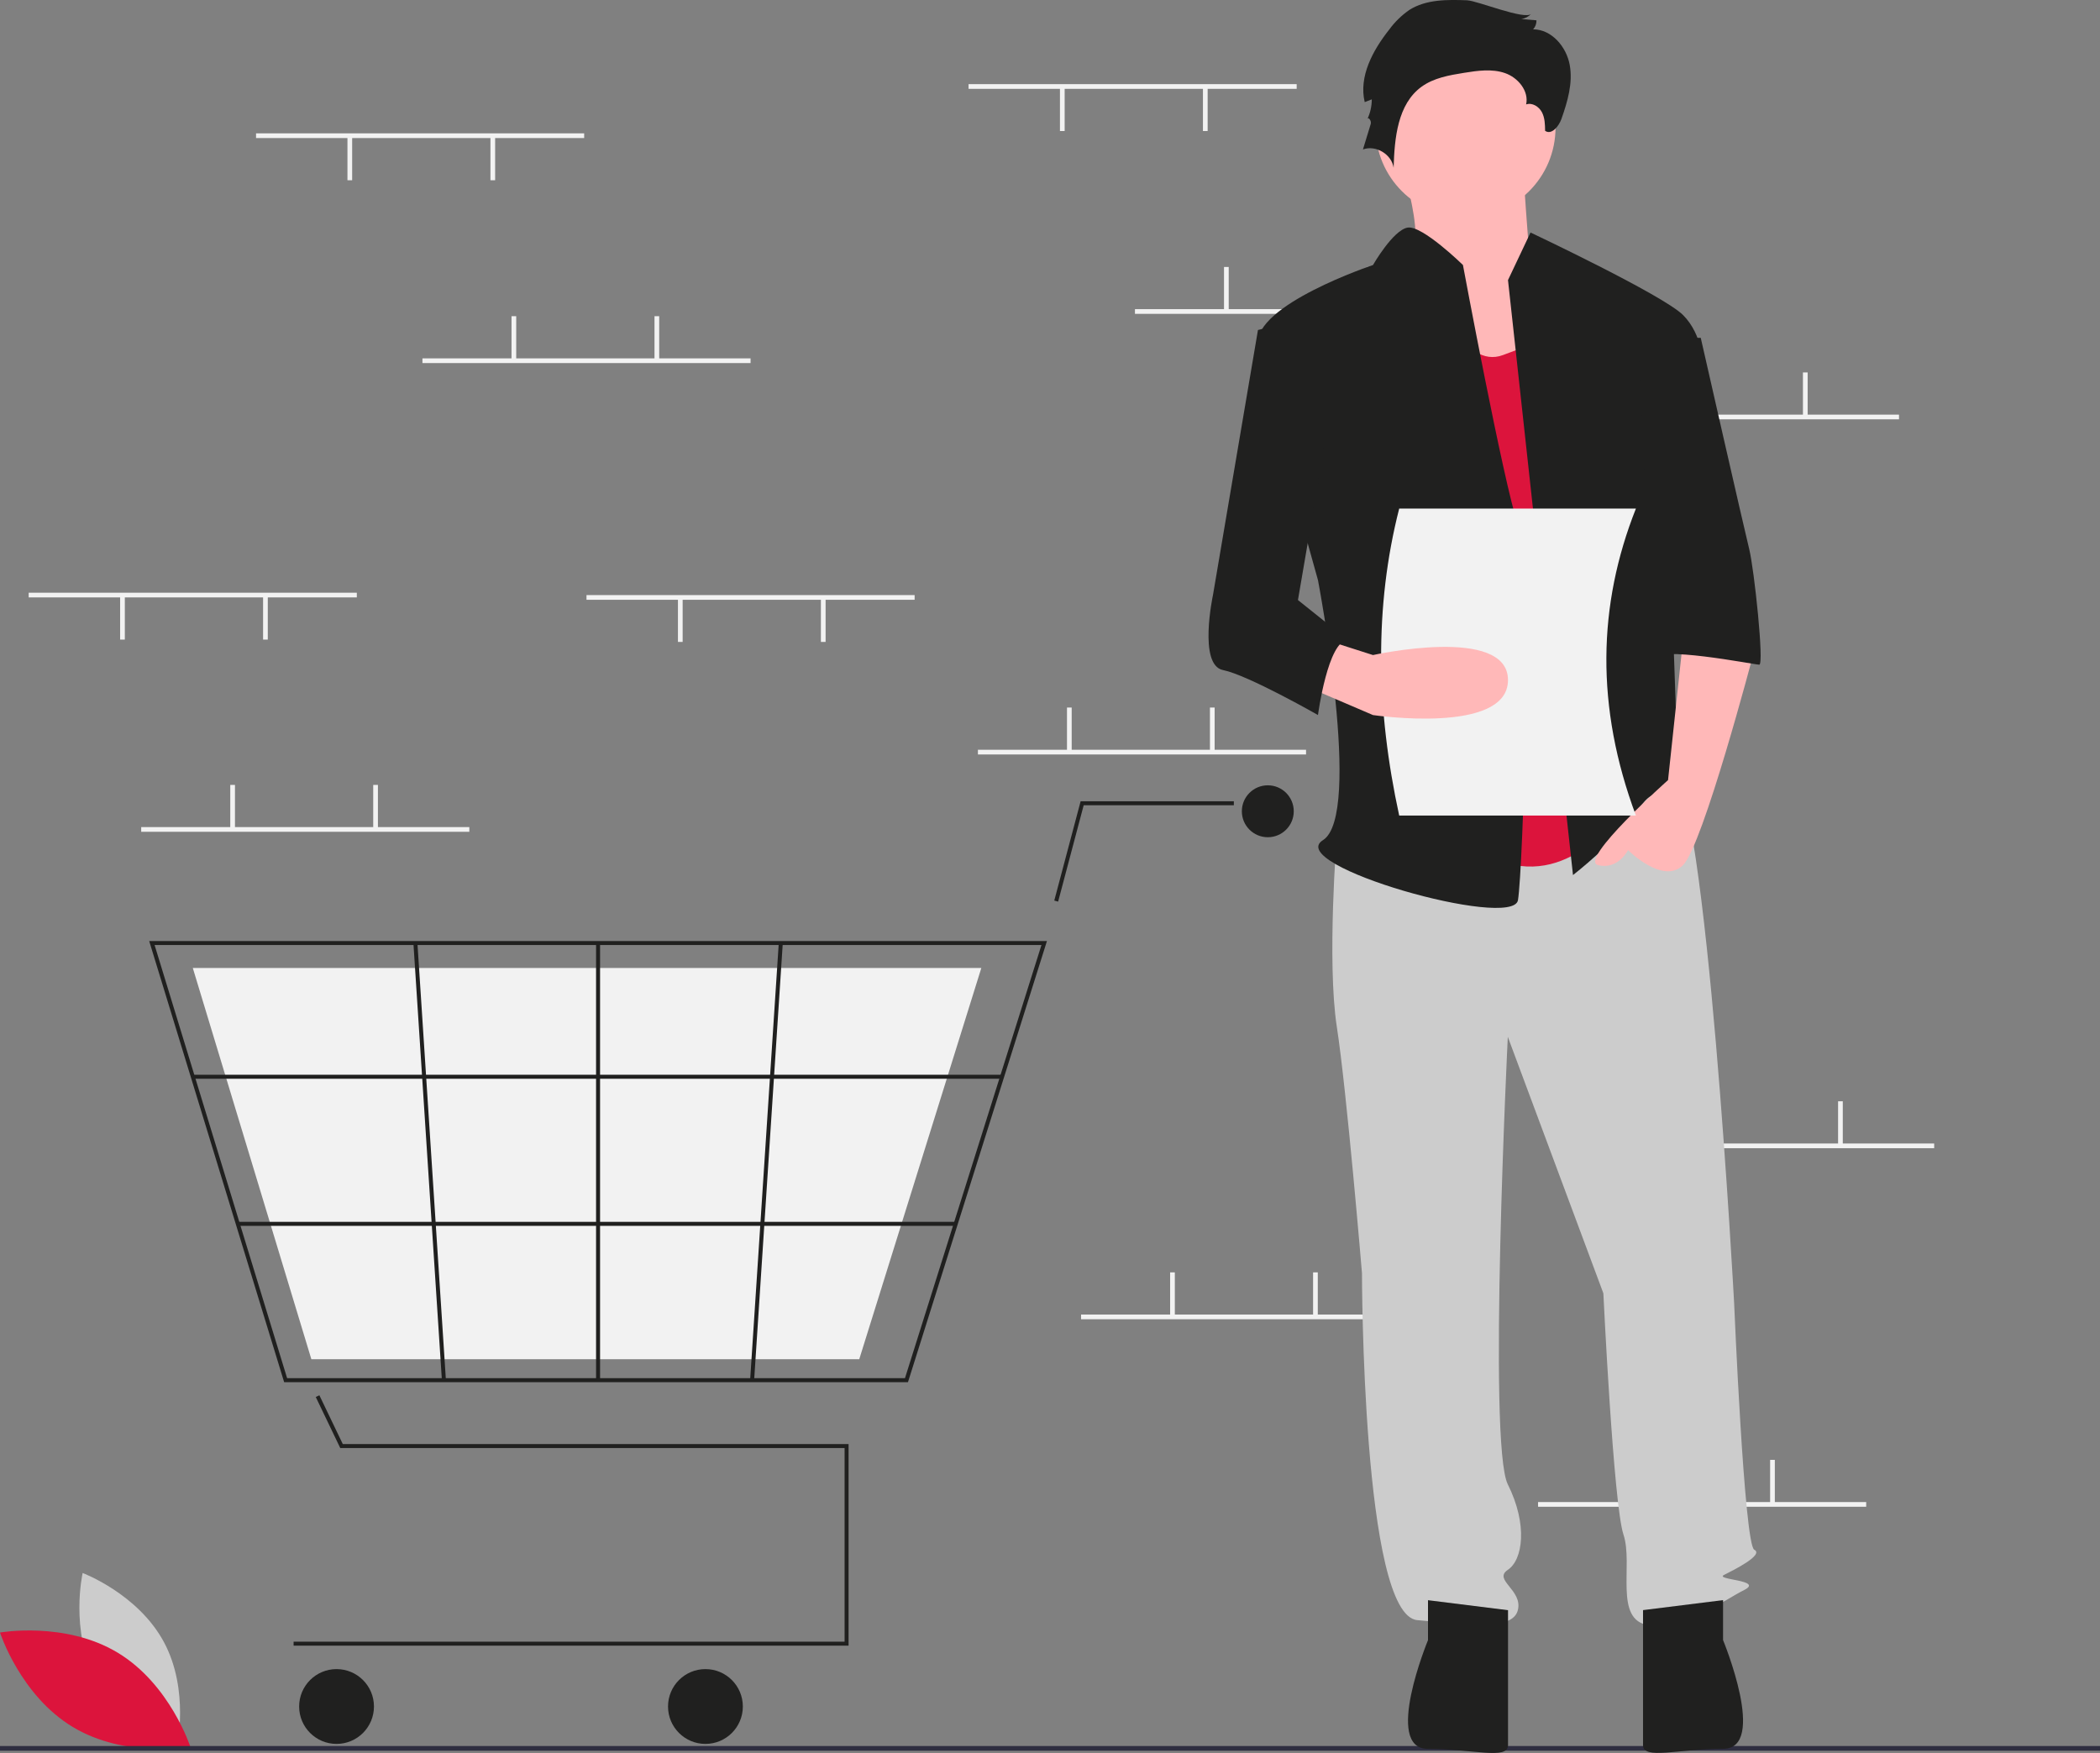 <?xml version="1.0" encoding="UTF-8"?>
<svg id="Capa_1" data-name="Capa 1" xmlns="http://www.w3.org/2000/svg" viewBox="0 0 576 480.84">
  <rect x="0" y="0" width="576" height="480.84" fill="#808080" stroke="none"/>
  <defs>
    <style>
      .cls-1 {
        fill: #2f2e41;
      }

      .cls-2 {
        fill: #20201f;
      }

      .cls-3 {
        fill: #ffb8b8;
      }

      .cls-4 {
        fill: #a0616a;
      }

      .cls-5 {
        fill: #dc143c;
      }

      .cls-6 {
        fill: #ccc;
      }

      .cls-7 {
        fill: #f2f2f2;
      }
    </style>
  </defs>
  <path class="cls-6" d="m26.23,460.46c7.13,13.23,22.27,18.91,22.27,18.91,0,0,3.57-15.77-3.56-28.99-7.13-13.23-22.27-18.91-22.27-18.91,0,0-3.57,15.77,3.56,28.99Z"/>
  <path class="cls-5" d="m32.26,453.31c14.42,8.68,19.98,25.92,19.98,25.92,0,0-17.83,3.17-32.26-5.51-14.42-8.68-19.98-25.92-19.98-25.92,0,0,17.83-3.17,32.26,5.51Z"/>
  <rect class="cls-7" x="265.66" y="23.08" width="90" height="1.29"/>
  <rect class="cls-7" x="329.95" y="24.05" width="1.29" height="11.89"/>
  <rect class="cls-7" x="290.73" y="24.05" width="1.29" height="11.89"/>
  <rect class="cls-7" x="311.3" y="84.8" width="90" height="1.29"/>
  <rect class="cls-7" x="335.73" y="73.23" width="1.29" height="11.89"/>
  <rect class="cls-7" x="374.95" y="73.23" width="1.29" height="11.89"/>
  <rect class="cls-7" x="430.87" y="113.73" width="90" height="1.29"/>
  <rect class="cls-7" x="455.3" y="102.16" width="1.29" height="11.89"/>
  <rect class="cls-7" x="494.52" y="102.16" width="1.29" height="11.89"/>
  <rect class="cls-7" x="421.87" y="412.01" width="90" height="1.29"/>
  <rect class="cls-7" x="446.3" y="400.44" width="1.29" height="11.89"/>
  <rect class="cls-7" x="485.52" y="400.44" width="1.29" height="11.89"/>
  <rect class="cls-7" x="268.23" y="205.66" width="90" height="1.29"/>
  <rect class="cls-7" x="292.66" y="194.08" width="1.29" height="11.89"/>
  <rect class="cls-7" x="331.87" y="194.08" width="1.29" height="11.89"/>
  <rect class="cls-7" x="296.52" y="360.58" width="90" height="1.29"/>
  <rect class="cls-7" x="320.95" y="349.01" width="1.29" height="11.89"/>
  <rect class="cls-7" x="360.16" y="349.01" width="1.29" height="11.89"/>
  <rect class="cls-7" x="440.52" y="313.66" width="90" height="1.29"/>
  <rect class="cls-7" x="464.95" y="302.08" width="1.29" height="11.89"/>
  <rect class="cls-7" x="504.16" y="302.08" width="1.29" height="11.89"/>
  <polygon class="cls-2" points="232.75 451.4 80.53 451.4 80.53 450.31 231.66 450.31 231.66 397.2 93.33 397.2 86.61 383.2 87.6 382.72 94.02 396.1 232.75 396.1 232.75 451.4"/>
  <circle class="cls-2" cx="92.31" cy="468.09" r="10.26"/>
  <circle class="cls-2" cx="193.49" cy="468.09" r="10.26"/>
  <circle class="cls-2" cx="347.74" cy="222.53" r="7.12"/>
  <path class="cls-2" d="m249.03,379.13H77.94l-37.02-121.01h246.24l-.22.71-37.9,120.3Zm-170.29-1.1h169.48l37.44-118.82H42.4l36.35,118.82Z"/>
  <polygon class="cls-7" points="235.68 372.83 85.4 372.83 52.88 265.51 269.16 265.51 268.97 266.14 235.68 372.83"/>
  <polygon class="cls-2" points="290.23 247.31 289.17 247.03 296.4 219.79 338.43 219.79 338.43 220.88 297.24 220.88 290.23 247.31"/>
  <rect class="cls-2" x="52.88" y="294.8" width="221.97" height="1.1"/>
  <rect class="cls-2" x="65.22" y="335.15" width="196.92" height="1.1"/>
  <rect class="cls-2" x="163.49" y="258.67" width="1.1" height="119.91"/>
  <rect class="cls-2" x="150.14" y="318.07" width="120.17" height="1.1" transform="translate(-121.46 507.56) rotate(-86.25)"/>
  <rect class="cls-2" x="117.29" y="258.54" width="1.1" height="120.17" transform="translate(-20.47 8.34) rotate(-3.73)"/>
  <rect class="cls-1" y="478.93" width="576" height="1.29"/>
  <path class="cls-4" d="m382.76,39.78s9.4,26.75,3.61,30.86c-5.78,4.11,19.52,37.72,19.52,37.72l30.36-8.23-16.63-28.12s-2.17-28.12-2.17-32.23-34.7,0-34.7,0Z"/>
  <path class="cls-3" d="m382.76,39.78s9.4,26.75,3.61,30.86c-5.78,4.11,19.52,37.72,19.52,37.72l30.36-8.23-16.63-28.12s-2.17-28.12-2.17-32.23-34.7,0-34.7,0Z"/>
  <path class="cls-6" d="m366.67,229.23s-2.76,34.48,0,52.41c2.76,17.93,6.9,67.59,6.9,67.59,0,0,0,93.79,15.17,95.17,15.17,1.38,26.21,2.76,27.59-2.76,1.38-5.52-6.9-8.28-2.76-11.03,4.14-2.76,5.52-12.41,0-23.45-5.52-11.03,0-122.76,0-122.76l26.21,70.35s2.76,57.93,5.52,66.21c2.76,8.28-2.76,23.45,6.9,24.83,9.66,1.38,20.69-6.9,26.21-9.66s-8.28-2.76-5.52-4.14c2.76-1.38,11.03-5.52,8.28-6.9s-5.52-67.59-5.52-67.59c0,0-7.59-141.38-17.24-146.9-9.66-5.52-15.86,3.99-15.86,3.99l-75.86,14.63Z"/>
  <path class="cls-2" d="m391.68,438.92v10.97s-12.34,29.83,0,29.83,21.95,3.09,21.95-1.02v-37.03l-21.95-2.74Z"/>
  <path class="cls-2" d="m472.61,438.9v10.97s12.34,29.83,0,29.83-21.95,3.09-21.95-1.02v-37.03l21.95-2.74Z"/>
  <circle class="cls-3" cx="401.97" cy="34.98" r="24.69"/>
  <path class="cls-5" d="m394.42,80.93s6.86,20.57,17.83,16.46l10.97-4.11,19.2,131.68s-15.09,21.95-37.03,8.23c-21.95-13.72-10.97-152.25-10.97-152.25Z"/>
  <path class="cls-2" d="m413.63,76.81l6.17-13.03s36.35,17.15,41.83,22.63c5.49,5.49,5.49,13.72,5.49,13.72l-9.6,34.29s2.74,75.44,2.74,78.18,9.6,17.83,2.74,12.34-8.23-10.97-13.72-2.74c-5.49,8.23-17.83,17.83-17.83,17.83l-17.83-163.22Z"/>
  <path class="cls-3" d="m461.63,175.57l-4.11,38.41s-24.69,21.95-19.2,23.32c5.49,1.37,8.23-4.11,8.23-4.11,0,0,9.6,9.6,15.09,4.11,5.49-5.49,19.2-57.61,19.2-57.61l-19.2-4.11Z"/>
  <path class="cls-2" d="m402.49.08c-5.47-.2-11.33-.29-15.95,2.66-2.12,1.48-3.99,3.3-5.51,5.39-4.49,5.68-8.38,12.83-6.71,19.88l1.94-.76c0,1.88-.42,3.74-1.22,5.44.27-.79,1.19.49.94,1.29l-2.14,7.01c3.51-1.29,7.88,1.32,8.41,5.02.24-8.14,1.09-17.47,7.69-22.24,3.33-2.4,7.54-3.14,11.6-3.79,3.74-.6,7.66-1.17,11.24.06,3.58,1.23,6.63,4.9,5.82,8.6,1.65-.57,3.5.58,4.32,2.13s.86,3.37.88,5.11c1.76,1.24,3.76-1.23,4.48-3.26,1.68-4.77,3.18-9.85,2.27-14.83-.91-4.98-4.96-9.74-10.03-9.75.61-.67.94-1.56.91-2.47l-4.17-.35c1.06-.15,2.03-.66,2.76-1.45-1.67,1.84-14.84-3.58-17.55-3.68Z"/>
  <path class="cls-2" d="m401.28,72.7s-11.17-10.94-15.18-10.27-9.51,10.27-9.51,10.27c0,0-32.92,10.97-31.55,21.95,1.37,10.97,16.46,64.47,16.46,64.47,0,0,12.34,64.47,1.37,71.33-10.97,6.86,52.12,24.69,53.49,16.46,1.37-8.23,4.11-90.53,0-102.87-4.11-12.34-15.09-71.33-15.09-71.33Z"/>
  <path class="cls-2" d="m449.43,92.67h17.06s11.91,52.41,13.29,57.93,4.14,31.72,2.76,31.72-28.97-5.52-28.97-1.38l-4.14-88.28Z"/>
  <path class="cls-7" d="m448.71,223.71h-64.93c-6.34-29.15-6.87-57.31,0-84.21h64.93c-10.48,26.42-11.13,54.39,0,84.21Z"/>
  <path class="cls-3" d="m357.39,187.91l19.2,8.23s37.03,5.49,37.03-9.6-37.03-6.86-37.03-6.86l-12.35-3.95-6.86,12.18Z"/>
  <path class="cls-2" d="m361.5,86.41l-16.46,4.11-12.34,72.7s-4.11,19.2,2.74,20.57,26.06,12.34,26.06,12.34c0,0,2.74-20.57,8.23-20.57l-13.72-10.97,8.23-48.01-2.74-30.18Z"/>
  <rect class="cls-7" x="38.73" y="226.87" width="90" height="1.29"/>
  <rect class="cls-7" x="63.16" y="215.3" width="1.29" height="11.89"/>
  <rect class="cls-7" x="102.37" y="215.3" width="1.29" height="11.89"/>
  <rect class="cls-7" x="70.23" y="36.58" width="90" height="1.29"/>
  <rect class="cls-7" x="134.52" y="37.55" width="1.29" height="11.89"/>
  <rect class="cls-7" x="95.3" y="37.55" width="1.29" height="11.89"/>
  <rect class="cls-7" x="160.87" y="163.23" width="90" height="1.29"/>
  <rect class="cls-7" x="225.16" y="164.19" width="1.29" height="11.89"/>
  <rect class="cls-7" x="185.95" y="164.19" width="1.29" height="11.89"/>
  <rect class="cls-7" x="7.87" y="162.58" width="90" height="1.29"/>
  <rect class="cls-7" x="72.16" y="163.55" width="1.29" height="11.89"/>
  <rect class="cls-7" x="32.95" y="163.55" width="1.29" height="11.89"/>
  <rect class="cls-7" x="115.87" y="98.3" width="90" height="1.29"/>
  <rect class="cls-7" x="140.3" y="86.73" width="1.29" height="11.89"/>
  <rect class="cls-7" x="179.52" y="86.73" width="1.29" height="11.89"/>
</svg>